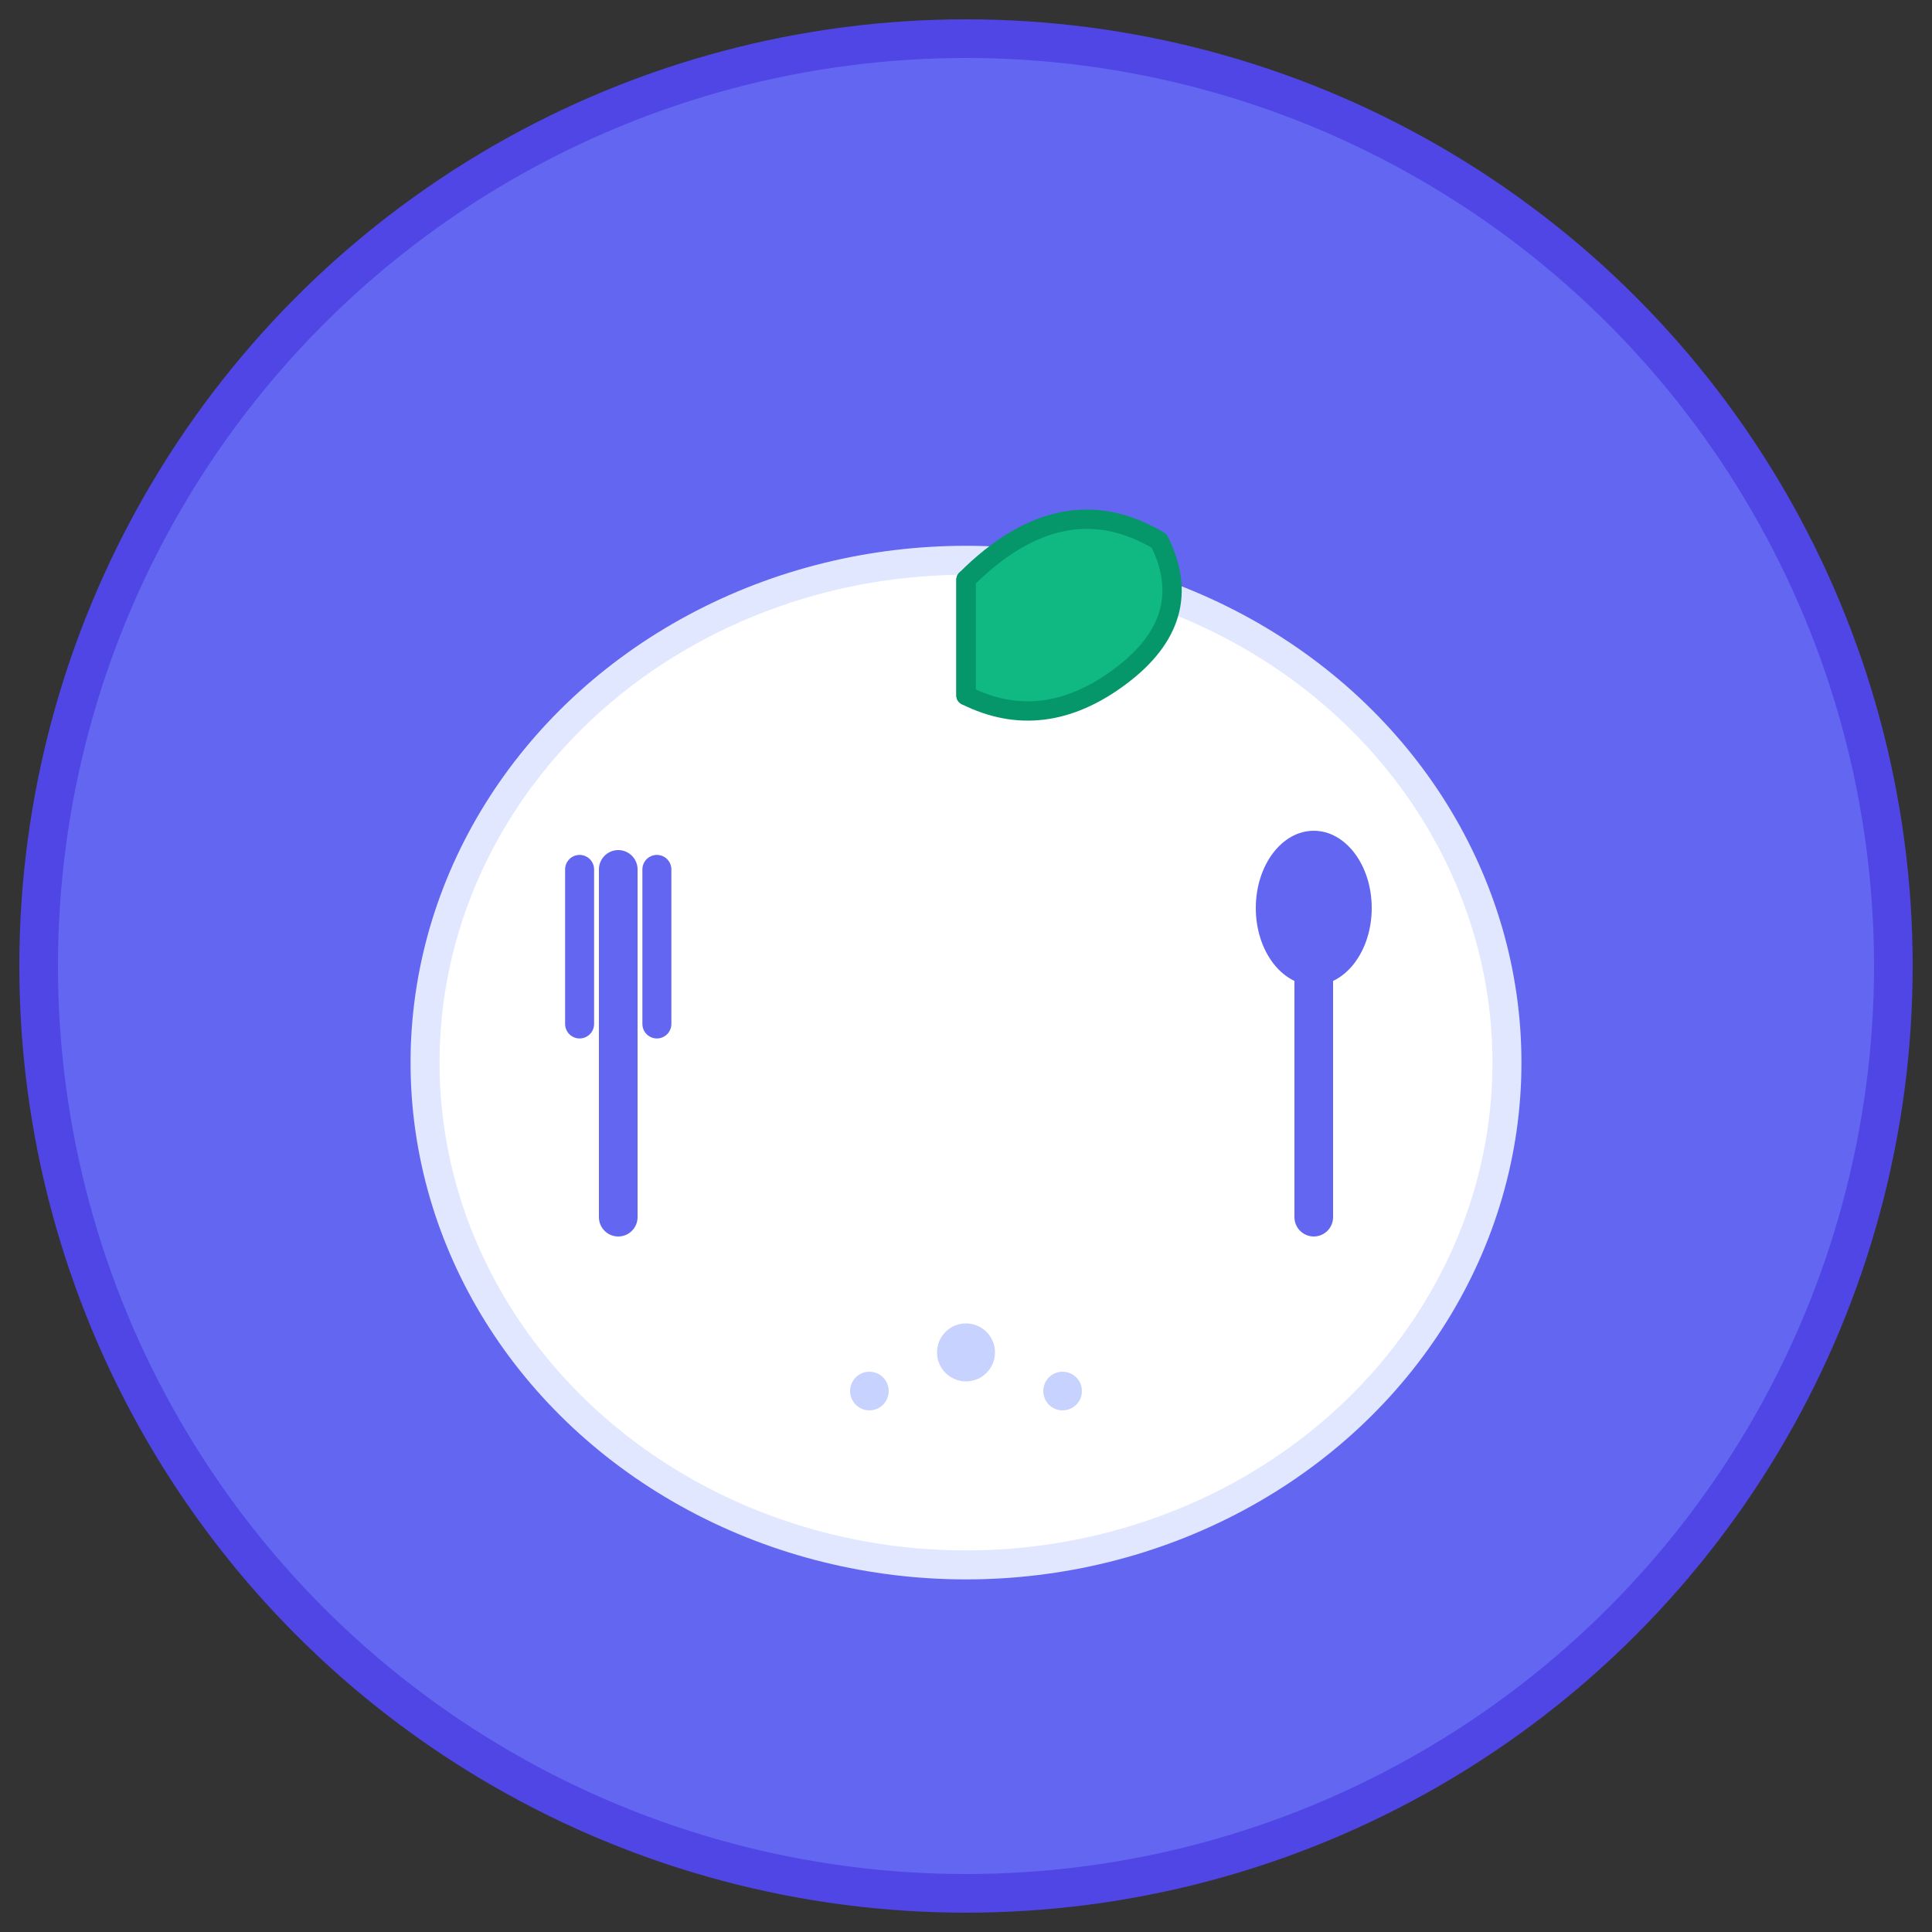 <svg xmlns="http://www.w3.org/2000/svg" viewBox="0 0 100 100">
  <rect x="0" y="0" width="100" height="100" fill="#333333" stroke="none"/>
  <!-- Background circle -->
  <circle cx="50" cy="50" r="48" fill="#6366f1" stroke="#4f46e5" stroke-width="2"/>
  
  <!-- Plate base -->
  <ellipse cx="50" cy="55" rx="28" ry="26" fill="#ffffff" stroke="#e0e7ff" stroke-width="1.5"/>
  
  <!-- Leaf symbol (natural/organic) -->
  <path d="M 50 30 Q 55 25 60 28 Q 62 32 58 35 Q 54 38 50 36 Z" fill="#10b981" stroke="#059669" stroke-width="1" stroke-linejoin="round"/>
  <path d="M 50 30 L 50 36" stroke="#059669" stroke-width="1" stroke-linecap="round"/>
  
  <!-- Fork on left -->
  <g transform="translate(32, 45)">
    <line x1="0" y1="0" x2="0" y2="18" stroke="#6366f1" stroke-width="2" stroke-linecap="round"/>
    <line x1="-2" y1="0" x2="-2" y2="8" stroke="#6366f1" stroke-width="1.5" stroke-linecap="round"/>
    <line x1="2" y1="0" x2="2" y2="8" stroke="#6366f1" stroke-width="1.5" stroke-linecap="round"/>
  </g>
  
  <!-- Spoon on right -->
  <g transform="translate(68, 45)">
    <line x1="0" y1="4" x2="0" y2="18" stroke="#6366f1" stroke-width="2" stroke-linecap="round"/>
    <ellipse cx="0" cy="2" rx="3" ry="4" fill="#6366f1"/>
  </g>
  
  <!-- Small accent dots for balance -->
  <circle cx="50" cy="70" r="1.5" fill="#c7d2fe"/>
  <circle cx="45" cy="72" r="1" fill="#c7d2fe"/>
  <circle cx="55" cy="72" r="1" fill="#c7d2fe"/>
</svg>